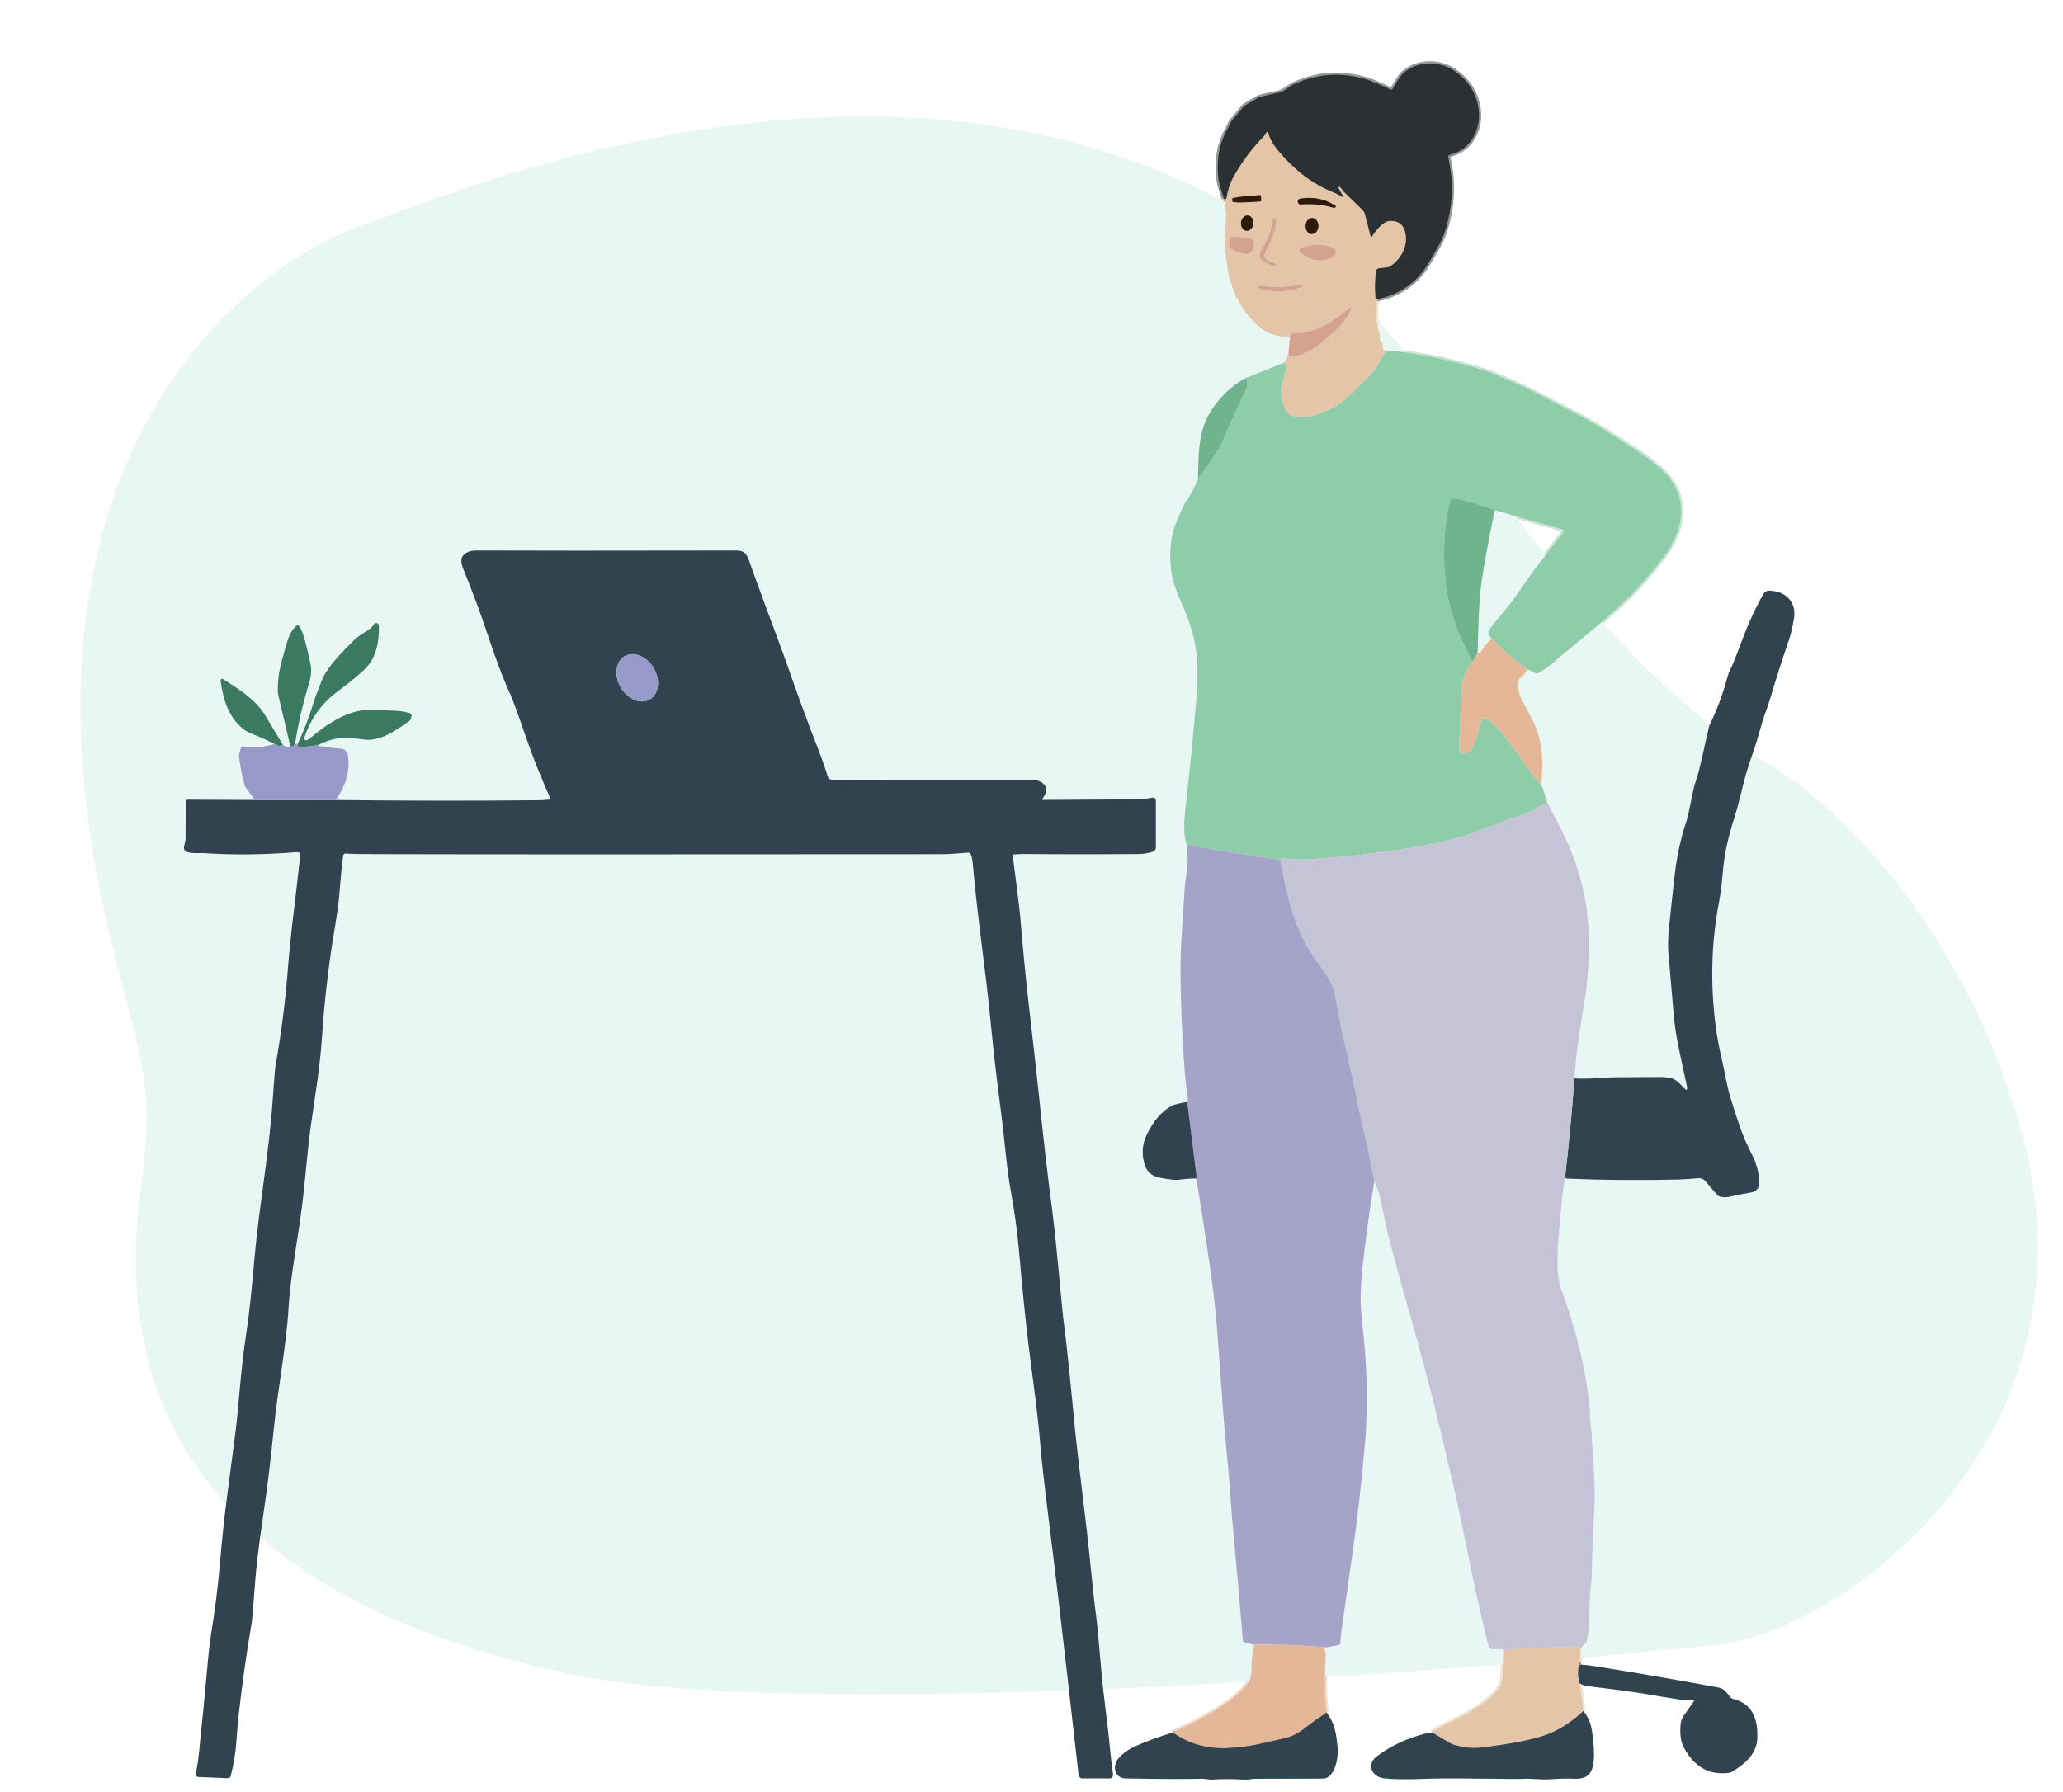 <svg xmlns="http://www.w3.org/2000/svg" fill="none" viewBox="0 0 944 820" height="820" width="944">
<g clip-path="url(#clip0_366_2248)">
<path stroke-width="2" stroke="#F1E2D0" d="M560.07 91.01C560.937 94.67 561.223 98.266 560.93 101.8C560.57 106.06 560.393 108.54 560.4 109.24C560.427 112.773 560.57 115.263 560.83 116.71C561.257 119.123 561.713 122.216 562.2 125.99C562.247 126.315 562.337 126.635 562.47 126.94C562.697 127.446 563.22 129.033 564.04 131.7C566.02 138.15 570.41 144.22 575.26 148.73C579.553 152.73 584.557 154.48 590.27 153.98"></path>
<path stroke-width="2" stroke="#E9D0C4" d="M590.27 153.979L589.66 160.919"></path>
<path stroke-width="2" stroke="#F1E2D0" d="M589.66 160.92C589.433 163.307 588.58 165.063 587.1 166.19"></path>
<path stroke-width="2" stroke="#C6E5D1" d="M587.1 166.189L569.53 173.179"></path>
<path stroke-width="2" stroke="#B6D9C3" d="M569.53 173.18C562.423 177.393 556.927 182.973 553.04 189.92C550.34 194.76 549.13 200.53 548.68 206C548.427 208.986 548.263 213.356 548.19 219.11"></path>
<path stroke-width="2" stroke="#C6E5D1" d="M548.19 219.109C546.85 222.823 544.827 226.586 542.12 230.399C541.873 230.753 540.627 233.536 538.38 238.749C535.11 246.299 534.97 255.859 536.23 263.189C536.743 266.176 538.057 270.063 540.17 274.849C542.497 280.109 544.29 284.879 545.55 289.159C548.2 298.159 548.32 308.419 547.6 317.619C546.493 331.759 544.75 349.463 542.37 370.729C541.57 377.836 541.777 383.089 542.99 386.489"></path>
<path stroke-width="2" stroke="#D1D1E0" d="M542.99 386.489C543.55 390.123 543.61 393.766 543.17 397.419C542.477 403.186 542.127 406.093 542.12 406.139C541.607 413.899 541.103 421.686 540.61 429.499C539.81 442.013 540.173 460.366 541.7 484.559C542.16 491.799 542.783 497.989 543.57 503.129C543.615 503.403 543.577 503.685 543.46 503.939L543.28 504.319"></path>
<path stroke-width="2" stroke="#D1D1E0" d="M546.68 539.33C547.213 539.483 547.513 539.767 547.58 540.18C549.573 552.58 551.487 564.96 553.32 577.32C555.153 589.667 556.397 600.55 557.05 609.97C557.31 613.743 558.23 626.277 559.81 647.57C560.65 658.93 561.97 669.91 562.65 679.68C563.297 688.993 563.943 697.033 564.59 703.8C565.777 716.247 567.137 731.743 568.67 750.29C568.702 750.678 568.859 751.045 569.117 751.337C569.374 751.629 569.719 751.83 570.1 751.91L573.97 752.71"></path>
<path stroke-width="2" stroke="#F0DBC9" d="M573.97 752.71C573.083 756.103 572.653 759.553 572.68 763.06C572.7 765.407 572.473 767.167 572 768.34C571.293 770.087 570.313 771.58 569.06 772.82C565.613 776.24 561.753 779.29 557.48 781.97C551.873 785.49 544.9 789.143 536.56 792.93"></path>
<path stroke-width="2" stroke="#F0DBC9" d="M607.09 783.81C605.73 775.18 606.28 765.68 606.64 757.14C606.66 756.804 606.609 756.47 606.49 756.16C606.343 755.753 606.193 755.343 606.04 754.93C605.927 754.61 605.97 754.34 606.17 754.12C606.357 753.913 606.62 753.853 606.96 753.94"></path>
<path stroke-width="2" stroke="#D1D1E0" d="M606.96 753.94L612.6 752.91C612.797 752.873 612.975 752.769 613.104 752.616C613.234 752.463 613.306 752.27 613.31 752.07C613.337 750.297 613.5 748.443 613.8 746.51C614.167 744.163 615.987 731.417 619.26 708.27C621.173 694.723 622.917 679.217 624.49 661.75C626.26 642.04 625.46 623.35 623.16 603.99C622.22 596.1 622.62 588.16 623.38 580.97C624.773 567.703 626.603 554.257 628.87 540.63"></path>
<path stroke-width="2" stroke="#E1E1E7" d="M628.87 540.63C630.27 543.85 631.16 546.387 631.54 548.24C633.647 558.533 635.137 565.283 636.01 568.49C640.817 586.223 643.627 596.447 644.44 599.16C646.073 604.627 647.857 610.99 649.79 618.25C653.163 630.93 654.853 637.28 654.86 637.3C657.36 647.187 660.827 661.653 665.26 680.7C667.187 688.993 669.95 702.193 673.55 720.3C675.34 729.25 678.16 741.03 680.62 751.38C680.987 752.927 681.39 753.927 681.83 754.38C682.063 754.625 682.372 754.778 682.7 754.81C682.92 754.83 684.1 754.807 686.24 754.74C687.333 754.707 687.88 755.02 687.88 755.68"></path>
<path stroke-width="2" stroke="#F1E2D0" d="M687.88 755.68C687.66 758.993 687.583 762.1 687.65 765C687.717 767.693 687.353 769.796 686.56 771.31C685.253 773.803 682.763 776.466 679.09 779.3C675.483 782.08 669.563 785.426 661.33 789.34C658.197 790.826 656.163 792.01 655.23 792.89"></path>
<path stroke-width="2" stroke="#F1E2D0" d="M724.53 783.159L722.84 770.439"></path>
<path stroke-width="2" stroke="#F1E2D0" d="M723.48 761.89L723.02 761.87C722.936 761.868 722.853 761.846 722.778 761.807C722.704 761.767 722.64 761.71 722.591 761.641C722.542 761.572 722.511 761.492 722.498 761.409C722.486 761.325 722.493 761.24 722.52 761.16C723.167 759.14 723.387 756.99 723.18 754.71"></path>
<path stroke-width="2" stroke="#E1E1E7" d="M723.18 754.709C723.767 753.756 724.503 752.953 725.39 752.299C725.649 752.111 725.836 751.84 725.92 751.529C726.453 749.549 726.79 747.456 726.93 745.249C727.48 736.469 727.27 729.999 728.23 723.599C728.257 723.419 728.317 721.636 728.41 718.249C728.643 709.116 729.063 699.116 729.67 688.249C729.977 682.869 729.583 673.499 728.49 660.139C728.45 659.666 728.423 658.609 728.41 656.969C728.403 656.377 728.353 655.785 728.26 655.199C727.56 650.739 727.65 645.869 727.19 641.939C725.663 628.926 722.91 616.116 718.93 603.509C716.93 597.176 715.653 593.309 715.1 591.909C713.713 588.349 712.94 584.999 712.78 581.859C712.26 571.909 713.71 561.319 714.33 553.249C714.643 549.069 715.153 544.779 715.86 540.379C715.893 540.19 715.98 540.013 716.11 539.869C716.357 539.603 716.64 539.446 716.96 539.399"></path>
<path stroke-width="2" stroke="#E1E1E7" d="M720.45 493.539C721.057 484.079 722.577 472.399 725.01 458.499C726.23 451.526 726.893 443.169 727 433.429C727.093 424.296 726.323 415.963 724.69 408.429C722.283 397.349 718.303 386.699 712.75 376.479C711.057 373.366 709.467 370.216 707.98 367.029"></path>
<path stroke-width="2" stroke="#C6E5D1" d="M707.98 367.03L705.38 359.06"></path>
<path stroke-width="2" stroke="#F0DBC9" d="M705.38 359.06C705.44 356.953 705.53 354.93 705.65 352.99C706.057 346.536 705.317 340.43 703.43 334.67C701.79 329.63 698.62 324.99 696.15 319.86C695.01 317.51 694.09 313.28 695.2 310.77C695.332 310.487 695.527 310.237 695.77 310.04C697.103 309.006 698.203 307.816 699.07 306.47"></path>
<path stroke-width="2" stroke="#C6E5D1" d="M699.07 306.469C700.33 306.769 701.35 307.216 702.13 307.809C702.431 308.037 702.794 308.169 703.171 308.189C703.549 308.209 703.925 308.115 704.25 307.919C706.27 306.699 707.97 305.509 709.35 304.349C715.263 299.389 721.13 294.523 726.95 289.749C732.36 285.309 739.28 278.939 744 274.509C748.887 269.929 754.737 263.233 761.55 254.419C763.95 251.319 766.51 246.499 767.74 242.729C771.41 231.509 768.11 221.609 759.51 214.229C756.67 211.789 753.99 209.706 751.47 207.979C744.737 203.386 736.973 198.469 728.18 193.229C721.61 189.319 713.17 185.329 707.03 182.039C702.443 179.579 698.21 177.499 694.33 175.799C686.937 172.566 682.58 170.729 681.26 170.289C669.273 166.256 655.933 163.179 641.24 161.059C638.767 160.699 636.993 160.529 635.92 160.549"></path>
<path stroke-width="2" stroke="#F1E2D0" d="M635.92 160.549L633.7 160.469C633.525 160.462 633.359 160.395 633.23 160.279C632.743 159.826 632.56 159.069 632.68 158.009C632.699 157.843 632.682 157.674 632.63 157.514C632.579 157.353 632.493 157.205 632.38 157.079C631.5 156.099 631.177 154.836 631.41 153.289C631.462 152.929 631.376 152.559 631.17 152.249C630.59 151.383 630.353 150.443 630.46 149.429C630.487 149.138 630.463 148.847 630.39 148.569C629.363 144.569 629.31 140.696 630.23 136.949"></path>
<path stroke-width="2" stroke="#949895" d="M630.23 136.95C639.357 135.07 646.593 130.473 651.94 123.16C652.593 122.273 654.31 119.433 657.09 114.64C659.043 111.273 660.44 108.273 661.28 105.64C664.833 94.4 665.297 83.156 662.67 71.91C662.621 71.694 662.659 71.467 662.775 71.279C662.891 71.09 663.075 70.954 663.29 70.9C673.56 68.4 678.32 58.29 676.36 48.37C675.087 41.943 671.593 36.706 665.88 32.66C658.89 27.71 648.67 27.66 642.13 33.46C640.33 35.06 638.2 39.08 637.15 40.75C637.067 40.881 636.939 40.977 636.789 41.02C636.639 41.062 636.48 41.048 636.34 40.98C631.4 38.626 627.87 37.123 625.75 36.47C614.05 32.856 602.743 33.576 591.83 38.63C591.331 38.862 590.859 39.14 590.42 39.46C588.08 41.146 586.437 42.09 585.49 42.29C581.75 43.083 578.717 43.776 576.39 44.37C576.151 44.436 575.919 44.533 575.7 44.66L569.74 48.21C569.402 48.408 569.101 48.665 568.85 48.97L563.77 55.07C563.478 55.428 563.229 55.825 563.03 56.25C562.783 56.87 562.107 58.21 561 60.27C557.41 66.94 556.58 75.09 557.65 82.63C557.85 84.056 558.657 86.85 560.07 91.01"></path>
<path stroke-width="2" stroke="#887B6D" d="M630.23 136.95C629.643 136.53 629.337 136.106 629.31 135.68C629.023 131.766 629.117 127.923 629.59 124.15C629.636 123.786 629.804 123.449 630.067 123.193C630.331 122.937 630.674 122.777 631.04 122.74L634.86 122.32C635.294 122.274 635.712 122.126 636.08 121.89C641.29 118.5 644.73 111.95 642.8 105.64C641.72 102.13 638.7 100.64 635.2 101.3C632.46 101.82 629.31 105.88 627.85 108.23C627.809 108.297 627.749 108.351 627.678 108.384C627.606 108.418 627.526 108.429 627.448 108.418C627.37 108.406 627.298 108.371 627.239 108.318C627.181 108.265 627.139 108.196 627.12 108.12L624.54 98.05C624.344 97.278 623.936 96.575 623.36 96.02L614.73 87.63C614.723 87.623 614.717 87.616 614.71 87.61C614.097 86.67 613.57 86.016 613.13 85.65C613.06 85.588 612.971 85.553 612.878 85.553C612.785 85.553 612.695 85.586 612.624 85.648C612.553 85.709 612.506 85.794 612.49 85.888C612.475 85.982 612.493 86.078 612.54 86.16L614.78 90.05C614.803 90.092 614.81 90.141 614.802 90.189C614.794 90.236 614.771 90.28 614.736 90.313C614.701 90.346 614.655 90.366 614.607 90.371C614.559 90.376 614.511 90.365 614.47 90.34C613.303 89.54 611.677 88.706 609.59 87.84C600.11 83.9 592.22 77.76 585.06 69.19C582.387 65.983 580.81 63.186 580.33 60.8C580.315 60.722 580.28 60.649 580.231 60.587C580.181 60.526 580.117 60.477 580.044 60.446C579.971 60.414 579.892 60.401 579.813 60.407C579.734 60.413 579.657 60.438 579.59 60.48C579.45 60.57 578.98 61.72 578.54 62.16C573.013 67.8 568.357 73.996 564.57 80.75C562.78 83.94 561.74 87.52 561.24 90.74C561.187 91.12 560.797 91.21 560.07 91.01"></path>
<path stroke-width="2" stroke="#BAC9A9" d="M635.92 160.55C634.573 160.676 633.543 161.446 632.83 162.86C630.643 167.173 628.33 170.513 625.89 172.88C623.383 175.3 620.887 177.72 618.4 180.14C615.327 183.14 612.667 185.22 610.42 186.38C604.58 189.39 597.53 192.35 591.06 190.19C587.32 188.94 586.09 181.41 586.18 178.48C586.25 175.96 587.1 173.87 588.12 170.58C588.953 167.853 588.613 166.39 587.1 166.19"></path>
<path stroke-width="2" stroke="#DDB49C" d="M589.66 160.92C589.507 161.806 589.587 162.52 589.9 163.06C589.975 163.191 590.091 163.297 590.23 163.361C590.37 163.425 590.527 163.446 590.68 163.42C595.74 162.546 600.047 160.673 603.6 157.8C609.61 152.94 615.51 148.1 618.38 141.33C618.424 141.229 618.432 141.117 618.403 141.011C618.375 140.905 618.311 140.813 618.222 140.748C618.133 140.684 618.025 140.652 617.915 140.658C617.806 140.664 617.702 140.707 617.62 140.78C611.12 146.48 601.18 153.18 592.04 152.3C591.873 152.284 591.704 152.313 591.552 152.383C591.399 152.454 591.267 152.563 591.17 152.7L590.27 153.98"></path>
<path stroke-width="2" stroke="#BAC2A1" d="M699.07 306.469C693.163 302.276 687.67 297.516 682.59 292.189"></path>
<path stroke-width="2" stroke="#C6E5D1" d="M682.59 292.189C681.183 291.016 680.76 289.829 681.32 288.629C681.9 287.396 684.21 284.439 688.25 279.759C692.75 274.549 698.56 265.409 702.31 260.449C703.783 258.503 708.107 252.933 715.28 243.739C715.383 243.61 715.452 243.458 715.481 243.296C715.51 243.134 715.499 242.967 715.447 242.809C715.396 242.652 715.306 242.509 715.186 242.394C715.066 242.279 714.92 242.195 714.76 242.149L684.19 233.589C684.169 233.583 684.147 233.582 684.126 233.588C684.105 233.593 684.085 233.604 684.07 233.619L683.9 233.799"></path>
<path stroke-width="2" stroke="#7FC09B" d="M683.9 233.8L683.23 233.24C682.979 233.029 682.69 232.869 682.38 232.77C673.99 230.11 670.71 228.74 665.12 228.11C664.784 228.071 664.445 228.156 664.165 228.349C663.886 228.542 663.685 228.83 663.6 229.16C662.18 234.693 661.323 240.14 661.03 245.5C660.42 256.66 660.8 268.74 664.12 279.52C666.013 285.687 667.067 288.997 667.28 289.45C669.287 293.73 671.39 298.187 673.59 302.82"></path>
<path stroke-width="2" stroke="#BAC2A1" d="M673.59 302.819C670.65 306.739 669.067 311.153 668.84 316.059C668.48 323.779 668.227 329.156 668.08 332.189C667.833 337.216 667.76 340.959 667.86 343.419C667.876 343.784 668.026 344.13 668.28 344.392C668.534 344.653 668.876 344.813 669.24 344.839C672.85 345.119 673.78 342.029 674.96 339.329C676.31 336.249 676.81 332.739 677.83 329.839C677.929 329.564 678.092 329.316 678.307 329.116C678.521 328.917 678.781 328.772 679.063 328.694C679.345 328.615 679.642 328.606 679.928 328.666C680.215 328.726 680.483 328.854 680.71 329.039C683.863 331.633 686.35 334.123 688.17 336.509C693.35 343.309 697.087 348.429 699.38 351.869C700.473 353.509 702.473 355.906 705.38 359.059"></path>
<path stroke-width="2" stroke="#AAC8C0" d="M707.98 367.029L707.89 367.459C707.863 367.573 707.8 367.675 707.71 367.749C707.619 367.824 707.507 367.866 707.39 367.869C707.01 367.883 706.74 367.936 706.58 368.029C702.26 370.449 699.363 371.913 697.89 372.419C688.983 375.519 681.777 378.176 676.27 380.389C668.24 383.629 659.01 385.639 651.97 386.929C636.21 389.816 618.963 391.906 600.23 393.199C596.617 393.453 592.943 393.426 589.21 393.119C588.978 393.099 588.752 393.042 588.54 392.949C587.12 392.336 586.233 392.513 585.88 393.479"></path>
<path stroke-width="2" stroke="#9AB8B8" d="M585.88 393.479C571.6 391.673 557.303 389.343 542.99 386.489"></path>
<path stroke-width="2" stroke="#7FC09B" d="M548.19 219.11C553.997 211.61 557.72 205.93 559.36 202.07C561.907 196.076 565.38 188.39 569.78 179.01C571.227 175.936 571.143 173.993 569.53 173.18"></path>
<path stroke-width="2" stroke="#F0DBC9" d="M682.59 292.189C680.45 294.076 678.793 296.153 677.62 298.419C677.569 298.522 677.497 298.613 677.409 298.687C677.322 298.761 677.22 298.816 677.11 298.85C676.999 298.884 676.883 298.895 676.768 298.883C676.653 298.87 676.541 298.835 676.44 298.779C676.32 298.719 676.223 298.556 676.15 298.289"></path>
<path stroke-width="2" stroke="#C5ADB0" d="M606.96 753.94C595.913 752.987 584.917 752.577 573.97 752.71"></path>
<path stroke-width="2" stroke="#6B738B" d="M546.68 539.329C546.827 539.336 546.967 539.323 547.1 539.289C547.244 539.26 547.371 539.177 547.456 539.057C547.541 538.936 547.579 538.787 547.56 538.639L543.28 504.319"></path>
<path stroke-width="2" stroke="#B6D9C3" d="M683.9 233.8C680.427 250.813 678.26 263.11 677.4 270.69C676.907 275.01 676.49 284.21 676.15 298.29"></path>
<path stroke-width="2" stroke="#AAB693" d="M676.15 298.29C675.837 299.75 674.983 301.26 673.59 302.82"></path>
<path stroke-width="2" stroke="#D5C5BF" d="M723.18 754.709C723.007 753.843 722.277 753.446 720.99 753.519C714.757 753.879 708.52 754.079 702.28 754.119C698.4 754.139 693.6 754.659 687.88 755.679"></path>
<path stroke-width="2" stroke="#B5B4CF" d="M628.87 540.629C627.663 534.149 626.283 527.513 624.73 520.719C622.603 511.426 621.157 504.813 620.39 500.879C618.923 493.286 616.99 484.48 614.59 474.46C613.17 468.52 611.91 459.8 610.67 454.53C608.99 447.47 603.54 441.649 600.41 436.869C591.89 423.869 588.9 410.059 585.88 393.479"></path>
<path stroke-width="2" stroke="#8B7D74" d="M607.09 783.81C603.43 786.203 599.853 788.76 596.36 791.48C594.25 793.11 591.73 794.43 589.78 795.04C588.793 795.353 584.097 796.44 575.69 798.3C570.08 799.54 561.66 800.33 557.24 800.08C549.62 799.653 542.727 797.27 536.56 792.93"></path>
<path stroke-width="2" stroke="#8B847C" d="M723.48 761.89C722.86 761.936 722.52 762.136 722.46 762.49C721.953 765.256 722.08 767.906 722.84 770.44"></path>
<path stroke-width="2" stroke="#8B847C" d="M724.53 783.159C718.457 788.719 712.333 792.486 706.16 794.459C699.427 796.613 689.877 798.409 677.51 799.849C673.923 800.269 669.953 799.873 665.6 798.659C664.856 798.453 664.141 798.151 663.47 797.759L655.23 792.889"></path>
<path stroke-width="2" stroke="#7B8493" d="M716.96 539.4C716.687 539.36 716.477 539.253 716.33 539.08C716.21 538.933 716.167 538.703 716.2 538.39C717.92 523.443 719.337 508.493 720.45 493.54"></path>
<path stroke-width="2" stroke="#CACCE0" d="M153.64 366.139C158.22 359.639 160.113 353.053 159.32 346.379C159.047 344.059 157.923 342.819 155.95 342.659C151.143 342.273 147.553 341.783 145.18 341.189"></path>
<path stroke-width="2" stroke="#9CBCAD" d="M145.18 341.19C150.713 338.243 156.253 337.136 161.8 337.87C165.933 338.416 168.237 338.67 168.71 338.63C175.89 338.08 180.42 334.74 187.27 330.02C187.923 329.566 188.27 328.633 188.31 327.22C188.313 327.065 188.268 326.912 188.18 326.783C188.093 326.654 187.967 326.555 187.82 326.5C186.85 326.14 183.84 325.46 182.35 325.38C175.75 325.033 171.46 324.85 169.48 324.83C159.44 324.75 149.63 331.25 141.88 337.89C141.373 338.33 140.82 338.63 140.22 338.79C140.077 338.828 139.926 338.827 139.784 338.786C139.642 338.746 139.513 338.668 139.412 338.56C139.31 338.452 139.24 338.319 139.208 338.175C139.176 338.03 139.183 337.88 139.23 337.74C142.083 329.026 147.107 321.98 154.3 316.6C160.7 311.806 165.067 308.193 167.4 305.76C172.35 300.58 173.51 293.61 173.39 286.36C173.388 286.098 173.303 285.843 173.147 285.632C172.992 285.421 172.773 285.265 172.523 285.186C172.273 285.108 172.005 285.11 171.756 285.193C171.508 285.276 171.292 285.436 171.14 285.65L170.51 286.53C170.106 287.092 169.609 287.579 169.04 287.97C167.24 289.25 164.31 290.77 162.14 292.89C156.393 298.496 152.583 302.68 150.71 305.44C150.157 306.246 149.607 307.046 149.06 307.84C147.47 310.16 146.61 313.42 145.47 316.01C144.843 317.436 144.17 319.326 143.45 321.68C141.51 328.046 139.13 334.24 136.31 340.26"></path>
<path stroke-width="2" stroke="#CACCE0" d="M136.31 340.26C135.85 340.593 135.42 340.63 135.02 340.37"></path>
<path stroke-width="2" stroke="#9CBCAD" d="M135.02 340.369C136.48 331.116 138.587 321.999 141.34 313.019C142.31 309.869 142.71 306.789 142.06 303.699C141.087 299.086 140.123 295.126 139.17 291.819C138.563 289.733 137.83 287.993 136.97 286.599C136.899 286.484 136.803 286.387 136.689 286.314C136.575 286.241 136.447 286.194 136.313 286.176C136.179 286.159 136.042 286.172 135.914 286.214C135.785 286.256 135.668 286.326 135.57 286.419C131.86 289.909 131.21 294.669 129.12 301.799C127.673 306.739 127.017 311.773 127.15 316.899C127.157 317.212 127.197 317.523 127.27 317.829L132.78 341.209"></path>
<path stroke-width="2" stroke="#CACCE0" d="M132.78 341.21C132.513 341.996 131.89 342.19 130.91 341.79C130.237 341.51 129.75 341.21 129.45 340.89"></path>
<path stroke-width="2" stroke="#9CBCAD" d="M129.45 340.889C126.737 336.303 124.057 331.836 121.41 327.489C116.85 320.009 109.36 315.499 102.1 310.799C101.978 310.722 101.837 310.681 101.692 310.682C101.548 310.682 101.407 310.723 101.285 310.801C101.163 310.879 101.066 310.989 101.005 311.12C100.944 311.251 100.921 311.396 100.94 311.539C102.07 320.179 104.72 328.699 111.78 333.999C112.66 334.659 114.963 335.746 118.69 337.259C120.897 338.159 123.21 339.249 125.63 340.529"></path>
<path stroke-width="2" stroke="#CACCE0" d="M125.63 340.529C120.77 342.009 115.923 342.359 111.09 341.579C110.949 341.556 110.805 341.583 110.682 341.654C110.56 341.725 110.467 341.837 110.42 341.969C109.68 344.009 109.337 345.363 109.39 346.029C109.643 349.429 110.49 353.869 111.93 359.349C112.029 359.732 112.199 360.092 112.43 360.409L116.6 366.119"></path>
<path stroke-width="2" stroke="#646F8C" d="M116.6 366.119L153.64 366.139"></path>
<path stroke-width="2" stroke="#698A95" d="M129.45 340.889C128.543 341.709 127.27 341.589 125.63 340.529"></path>
<path stroke-width="2" stroke="#698A95" d="M135.02 340.369C134.087 341.969 133.34 342.249 132.78 341.209"></path>
<path stroke-width="2" stroke="#698A95" d="M145.18 341.19C143.607 341.23 141.13 341.54 137.75 342.12C136.617 342.313 136.137 341.693 136.31 340.26"></path>
<path stroke-width="2" stroke="#89705A" d="M577.1 91.73L576.97 89.71C576.966 89.654 576.952 89.6 576.927 89.551C576.902 89.501 576.868 89.457 576.826 89.421C576.784 89.385 576.736 89.357 576.683 89.34C576.631 89.322 576.575 89.315 576.52 89.32L572.34 89.609C571.219 89.686 570.111 89.783 569.078 89.894C568.045 90.006 567.109 90.13 566.321 90.26C565.534 90.39 564.911 90.523 564.489 90.652C564.066 90.781 563.853 90.902 563.86 91.01L563.95 92.23C563.984 92.444 564.904 92.588 566.511 92.631C568.118 92.674 570.281 92.613 572.53 92.46L576.71 92.18C576.765 92.176 576.819 92.161 576.869 92.136C576.918 92.112 576.962 92.077 576.999 92.036C577.035 91.994 577.062 91.945 577.08 91.893C577.097 91.84 577.104 91.785 577.1 91.73Z"></path>
<path stroke-width="2" stroke="#89705A" d="M611.05 94.16C606.21 91.013 600.837 89.936 594.93 90.93C594.597 90.987 594.298 91.169 594.097 91.44C593.895 91.71 593.807 92.047 593.85 92.38L593.86 92.43C593.902 92.761 594.071 93.064 594.331 93.276C594.592 93.488 594.924 93.593 595.26 93.57C600.593 93.15 605.557 93.643 610.15 95.05C610.345 95.108 610.552 95.101 610.74 95.03C610.867 94.99 610.983 94.923 611.09 94.83C611.14 94.788 611.179 94.734 611.204 94.675C611.23 94.615 611.241 94.55 611.237 94.485C611.233 94.42 611.214 94.357 611.182 94.3C611.149 94.244 611.104 94.196 611.05 94.16Z"></path>
<path stroke-width="2" stroke="#89705A" d="M570.987 98.582C570.613 98.551 570.235 98.611 569.874 98.76C569.513 98.909 569.177 99.143 568.885 99.449C568.593 99.755 568.35 100.128 568.171 100.545C567.992 100.962 567.879 101.416 567.84 101.881C567.761 102.819 567.986 103.744 568.465 104.452C568.944 105.16 569.637 105.594 570.393 105.657C570.767 105.689 571.146 105.628 571.506 105.48C571.867 105.331 572.203 105.097 572.495 104.79C572.788 104.484 573.03 104.112 573.209 103.695C573.389 103.277 573.501 102.824 573.54 102.359C573.619 101.421 573.394 100.496 572.915 99.788C572.437 99.079 571.743 98.646 570.987 98.582Z"></path>
<path stroke-width="2" stroke="#89705A" d="M600.414 99.781C600.03 99.774 599.649 99.862 599.292 100.04C598.934 100.217 598.608 100.481 598.331 100.816C598.054 101.151 597.832 101.551 597.677 101.993C597.523 102.434 597.439 102.908 597.43 103.389C597.422 103.87 597.489 104.347 597.628 104.793C597.767 105.24 597.975 105.647 598.24 105.992C598.505 106.336 598.823 106.611 599.174 106.801C599.525 106.991 599.903 107.093 600.286 107.099C600.669 107.106 601.051 107.018 601.408 106.84C601.766 106.663 602.092 106.399 602.369 106.064C602.646 105.729 602.868 105.329 603.023 104.888C603.177 104.446 603.261 103.972 603.27 103.491C603.278 103.01 603.211 102.533 603.072 102.087C602.933 101.64 602.725 101.233 602.46 100.888C602.194 100.544 601.877 100.269 601.526 100.079C601.175 99.889 600.797 99.787 600.414 99.781Z"></path>
<path stroke-width="2" stroke="#DDB49C" d="M583.85 121.279C583.817 121.062 583.723 120.858 583.577 120.693C583.432 120.528 583.242 120.409 583.03 120.349C579.163 119.269 577.837 117.626 579.05 115.419C580.9 112.059 584.69 104.559 583.55 100.579C583.525 100.495 583.48 100.418 583.42 100.353C583.36 100.289 583.286 100.24 583.205 100.21C583.123 100.18 583.035 100.169 582.949 100.18C582.863 100.19 582.781 100.221 582.71 100.269C582.677 100.283 582.64 100.406 582.6 100.639C581.733 105.466 579.99 109.873 577.37 113.859C576.883 114.599 576.55 115.466 576.37 116.459C575.83 119.379 581.14 121.479 583.24 121.899C583.323 121.914 583.409 121.91 583.49 121.886C583.571 121.862 583.645 121.819 583.705 121.761C583.766 121.704 583.812 121.632 583.838 121.554C583.865 121.475 583.873 121.391 583.86 121.309L583.85 121.279Z"></path>
<path stroke-width="2" stroke="#DDB49C" d="M562.78 113.7C564.82 115.093 567.127 115.96 569.7 116.3C570.601 116.42 571.514 116.189 572.249 115.655C572.984 115.121 573.486 114.324 573.65 113.43L573.81 112.56C573.898 112.087 573.883 111.601 573.766 111.134C573.65 110.667 573.435 110.231 573.135 109.854C572.836 109.478 572.459 109.17 572.03 108.952C571.601 108.734 571.131 108.61 570.65 108.59L563.73 108.3C563.57 108.293 563.41 108.318 563.259 108.373C563.108 108.429 562.97 108.513 562.852 108.622C562.734 108.73 562.639 108.861 562.572 109.007C562.504 109.152 562.466 109.31 562.46 109.47L562.32 112.8C562.314 112.975 562.353 113.149 562.433 113.307C562.514 113.464 562.633 113.599 562.78 113.7Z"></path>
<path stroke-width="2" stroke="#DDB49C" d="M594.79 115.189C598.937 119.309 603.943 120.146 609.81 117.699C610.09 117.583 610.324 117.379 610.48 117.119C611.08 116.099 611.273 115.173 611.06 114.339C611.011 114.143 610.914 113.962 610.778 113.812C610.642 113.662 610.471 113.547 610.28 113.479C605.094 111.619 600.027 111.696 595.08 113.709C594.942 113.765 594.821 113.854 594.727 113.969C594.632 114.084 594.568 114.221 594.539 114.367C594.51 114.514 594.518 114.666 594.562 114.809C594.606 114.952 594.684 115.083 594.79 115.189Z"></path>
<path stroke-width="2" stroke="#DDB49C" d="M585.7 131.31C583.027 131.39 580.227 131.226 577.3 130.82C576.58 130.72 575.993 130.79 575.54 131.03C575.459 131.072 575.392 131.137 575.347 131.217C575.302 131.297 575.282 131.388 575.288 131.479C575.294 131.571 575.327 131.658 575.383 131.731C575.438 131.804 575.514 131.859 575.6 131.89C578.593 132.996 581.98 133.493 585.76 133.38C589.54 133.266 592.893 132.566 595.82 131.28C595.903 131.243 595.974 131.183 596.024 131.106C596.074 131.03 596.1 130.941 596.1 130.85C596.1 130.759 596.074 130.669 596.024 130.593C595.974 130.517 595.903 130.457 595.82 130.42C595.353 130.206 594.763 130.17 594.05 130.31C591.157 130.896 588.373 131.23 585.7 131.31Z"></path>
<path stroke-width="2" stroke="#646F8C" d="M285.828 300.322C283.827 301.492 282.516 303.654 282.183 306.333C281.85 309.013 282.523 311.99 284.054 314.609C284.812 315.906 285.758 317.077 286.837 318.053C287.917 319.03 289.109 319.794 290.345 320.302C291.582 320.81 292.839 321.051 294.045 321.012C295.25 320.974 296.381 320.656 297.372 320.077C299.373 318.907 300.684 316.745 301.017 314.066C301.35 311.387 300.677 308.41 299.146 305.79C298.388 304.493 297.442 303.323 296.363 302.346C295.283 301.369 294.091 300.605 292.855 300.097C291.618 299.59 290.361 299.348 289.155 299.387C287.95 299.425 286.819 299.743 285.828 300.322Z"></path>
<path fill="#E8F7F4" d="M171.433 101.172C485.592 -22.276 617.466 128.019 643.717 162.387C670.347 207.934 739.783 308.562 804.483 346.7C869.184 384.838 906.764 461.34 917.466 494.824C977.619 652.861 840.729 748.883 783.712 753.028C651.373 766.529 361.244 788.017 259.442 765.959C132.19 738.387 46.248 672.463 64.592 542.374C71.762 491.525 62.66 483.212 48.493 420.766C0.749 210.322 110.56 120.019 171.433 101.172Z"></path>
<path fill="#2B3132" d="M630.23 136.95C629.643 136.53 629.337 136.106 629.31 135.68C629.023 131.766 629.117 127.923 629.59 124.15C629.636 123.786 629.804 123.449 630.067 123.193C630.331 122.937 630.673 122.777 631.04 122.74L634.86 122.32C635.294 122.274 635.712 122.126 636.08 121.89C641.29 118.5 644.73 111.95 642.8 105.64C641.72 102.13 638.7 100.64 635.2 101.3C632.46 101.82 629.31 105.88 627.85 108.23C627.809 108.297 627.749 108.351 627.678 108.384C627.606 108.418 627.526 108.43 627.448 108.418C627.37 108.406 627.297 108.371 627.239 108.318C627.181 108.265 627.139 108.196 627.12 108.12L624.54 98.05C624.344 97.278 623.935 96.575 623.36 96.02L614.73 87.63C614.723 87.623 614.717 87.616 614.71 87.61C614.097 86.67 613.57 86.016 613.13 85.65C613.06 85.588 612.97 85.554 612.878 85.553C612.785 85.553 612.695 85.586 612.624 85.648C612.553 85.709 612.506 85.794 612.49 85.888C612.475 85.982 612.492 86.078 612.54 86.16L614.78 90.05C614.802 90.092 614.81 90.141 614.802 90.189C614.794 90.236 614.771 90.28 614.736 90.313C614.7 90.346 614.655 90.366 614.607 90.371C614.559 90.376 614.511 90.365 614.47 90.34C613.303 89.54 611.677 88.706 609.59 87.84C600.11 83.9 592.22 77.76 585.06 69.19C582.387 65.983 580.81 63.186 580.33 60.8C580.314 60.722 580.28 60.649 580.231 60.587C580.181 60.526 580.117 60.477 580.044 60.446C579.971 60.414 579.892 60.401 579.813 60.407C579.734 60.413 579.657 60.438 579.59 60.48C579.45 60.57 578.98 61.72 578.54 62.16C573.013 67.8 568.357 73.996 564.57 80.75C562.78 83.94 561.74 87.52 561.24 90.74C561.187 91.12 560.797 91.21 560.07 91.01C558.657 86.85 557.85 84.056 557.65 82.63C556.58 75.09 557.41 66.94 561 60.27C562.107 58.21 562.783 56.87 563.03 56.25C563.229 55.825 563.478 55.428 563.77 55.07L568.85 48.97C569.101 48.665 569.402 48.408 569.74 48.21L575.7 44.66C575.919 44.533 576.151 44.436 576.39 44.37C578.717 43.776 581.75 43.083 585.49 42.29C586.437 42.09 588.08 41.146 590.42 39.46C590.859 39.14 591.331 38.862 591.83 38.63C602.743 33.576 614.05 32.856 625.75 36.47C627.87 37.123 631.4 38.626 636.34 40.98C636.48 41.048 636.639 41.062 636.789 41.02C636.939 40.977 637.067 40.881 637.15 40.75C638.2 39.08 640.33 35.06 642.13 33.46C648.67 27.66 658.89 27.71 665.88 32.66C671.593 36.706 675.087 41.943 676.36 48.37C678.32 58.29 673.56 68.4 663.29 70.9C663.075 70.954 662.891 71.09 662.775 71.279C662.659 71.467 662.621 71.694 662.67 71.91C665.297 83.156 664.833 94.4 661.28 105.64C660.44 108.273 659.043 111.273 657.09 114.64C654.31 119.433 652.593 122.273 651.94 123.16C646.593 130.473 639.357 135.07 630.23 136.95Z"></path>
<path fill="#E5C5A8" d="M630.23 136.95C629.31 140.696 629.363 144.57 630.39 148.57C630.463 148.847 630.487 149.138 630.46 149.43C630.353 150.443 630.59 151.383 631.17 152.25C631.376 152.559 631.462 152.929 631.41 153.29C631.177 154.836 631.5 156.1 632.38 157.08C632.493 157.206 632.579 157.354 632.63 157.514C632.682 157.674 632.699 157.843 632.68 158.01C632.56 159.07 632.743 159.826 633.23 160.28C633.359 160.396 633.525 160.463 633.7 160.47L635.92 160.55C634.573 160.676 633.543 161.446 632.83 162.86C630.643 167.173 628.33 170.513 625.89 172.88C623.383 175.3 620.887 177.72 618.4 180.14C615.327 183.14 612.667 185.22 610.42 186.38C604.58 189.39 597.53 192.35 591.06 190.19C587.32 188.94 586.09 181.41 586.18 178.48C586.25 175.96 587.1 173.87 588.12 170.58C588.953 167.853 588.613 166.39 587.1 166.19C588.58 165.063 589.433 163.306 589.66 160.92C589.507 161.806 589.587 162.52 589.9 163.06C589.975 163.191 590.091 163.296 590.23 163.361C590.37 163.425 590.527 163.446 590.68 163.42C595.74 162.546 600.047 160.673 603.6 157.8C609.61 152.94 615.51 148.1 618.38 141.33C618.424 141.229 618.432 141.117 618.404 141.011C618.375 140.905 618.311 140.813 618.222 140.748C618.133 140.684 618.025 140.652 617.915 140.658C617.806 140.663 617.702 140.706 617.62 140.78C611.12 146.48 601.18 153.18 592.04 152.3C591.873 152.284 591.704 152.313 591.552 152.383C591.399 152.454 591.267 152.563 591.17 152.7L590.27 153.98C584.557 154.48 579.553 152.73 575.26 148.73C570.41 144.22 566.02 138.15 564.04 131.7C563.22 129.033 562.697 127.446 562.47 126.94C562.337 126.634 562.247 126.315 562.2 125.99C561.713 122.216 561.257 119.123 560.83 116.71C560.57 115.263 560.427 112.773 560.4 109.24C560.393 108.54 560.57 106.06 560.93 101.8C561.223 98.266 560.937 94.67 560.07 91.01C560.797 91.21 561.187 91.12 561.24 90.74C561.74 87.52 562.78 83.94 564.57 80.75C568.357 73.996 573.013 67.8 578.54 62.16C578.98 61.72 579.45 60.57 579.59 60.48C579.657 60.438 579.734 60.413 579.813 60.407C579.892 60.401 579.971 60.414 580.044 60.446C580.117 60.477 580.181 60.526 580.231 60.587C580.28 60.649 580.315 60.722 580.33 60.8C580.81 63.186 582.387 65.983 585.06 69.19C592.22 77.76 600.11 83.9 609.59 87.84C611.677 88.706 613.303 89.54 614.47 90.34C614.511 90.365 614.559 90.376 614.607 90.371C614.655 90.366 614.701 90.346 614.736 90.313C614.771 90.28 614.794 90.236 614.802 90.189C614.81 90.141 614.803 90.092 614.78 90.05L612.54 86.16C612.493 86.078 612.475 85.982 612.49 85.888C612.506 85.794 612.553 85.709 612.624 85.648C612.695 85.586 612.785 85.553 612.878 85.553C612.971 85.553 613.06 85.588 613.13 85.65C613.57 86.016 614.097 86.67 614.71 87.61C614.717 87.616 614.723 87.623 614.73 87.63L623.36 96.02C623.936 96.575 624.344 97.278 624.54 98.05L627.12 108.12C627.139 108.196 627.181 108.265 627.239 108.318C627.298 108.371 627.37 108.406 627.448 108.418C627.526 108.429 627.606 108.418 627.678 108.384C627.749 108.351 627.809 108.297 627.85 108.23C629.31 105.88 632.46 101.82 635.2 101.3C638.7 100.64 641.72 102.13 642.8 105.64C644.73 111.95 641.29 118.5 636.08 121.89C635.712 122.126 635.294 122.274 634.86 122.32L631.04 122.74C630.674 122.777 630.331 122.937 630.067 123.193C629.804 123.449 629.636 123.786 629.59 124.15C629.117 127.923 629.023 131.766 629.31 135.68C629.337 136.106 629.643 136.53 630.23 136.95ZM577.1 91.73L576.97 89.71C576.966 89.654 576.952 89.6 576.927 89.551C576.902 89.501 576.868 89.457 576.826 89.421C576.784 89.385 576.736 89.357 576.683 89.34C576.631 89.322 576.575 89.316 576.52 89.32L572.34 89.61C571.219 89.686 570.111 89.783 569.078 89.894C568.045 90.006 567.109 90.13 566.321 90.26C565.534 90.391 564.911 90.523 564.489 90.652C564.066 90.781 563.853 90.902 563.86 91.01L563.95 92.23C563.984 92.444 564.904 92.588 566.511 92.632C568.118 92.674 570.281 92.613 572.53 92.46L576.71 92.18C576.765 92.176 576.819 92.161 576.869 92.136C576.918 92.112 576.962 92.078 576.999 92.036C577.035 91.994 577.062 91.945 577.08 91.893C577.097 91.84 577.104 91.785 577.1 91.73ZM611.05 94.16C606.21 91.013 600.837 89.936 594.93 90.93C594.597 90.987 594.298 91.169 594.097 91.439C593.895 91.71 593.807 92.047 593.85 92.38L593.86 92.43C593.902 92.761 594.071 93.064 594.331 93.276C594.592 93.488 594.924 93.593 595.26 93.57C600.593 93.15 605.557 93.643 610.15 95.05C610.345 95.108 610.552 95.101 610.74 95.03C610.867 94.99 610.983 94.923 611.09 94.83C611.14 94.787 611.179 94.734 611.204 94.674C611.23 94.615 611.241 94.55 611.237 94.485C611.233 94.42 611.214 94.356 611.182 94.3C611.149 94.244 611.104 94.196 611.05 94.16ZM570.987 98.582C570.613 98.551 570.235 98.611 569.874 98.76C569.513 98.909 569.177 99.143 568.885 99.449C568.593 99.755 568.35 100.128 568.171 100.545C567.991 100.962 567.879 101.416 567.84 101.88C567.761 102.818 567.986 103.743 568.465 104.452C568.944 105.16 569.637 105.594 570.393 105.657C570.767 105.689 571.146 105.628 571.506 105.479C571.867 105.331 572.203 105.097 572.495 104.79C572.787 104.484 573.03 104.112 573.209 103.694C573.389 103.277 573.501 102.823 573.54 102.359C573.619 101.421 573.394 100.496 572.915 99.787C572.437 99.079 571.743 98.646 570.987 98.582ZM600.414 99.78C600.031 99.773 599.649 99.862 599.292 100.039C598.934 100.217 598.608 100.481 598.331 100.816C598.054 101.151 597.832 101.551 597.677 101.992C597.523 102.433 597.439 102.908 597.43 103.389C597.422 103.869 597.489 104.346 597.628 104.793C597.767 105.239 597.975 105.647 598.24 105.991C598.506 106.336 598.823 106.611 599.174 106.801C599.525 106.991 599.903 107.092 600.286 107.099C600.67 107.106 601.051 107.018 601.408 106.84C601.766 106.662 602.092 106.398 602.369 106.063C602.646 105.728 602.868 105.329 603.023 104.887C603.177 104.446 603.261 103.971 603.27 103.491C603.278 103.01 603.211 102.533 603.072 102.086C602.933 101.64 602.725 101.233 602.46 100.888C602.195 100.543 601.877 100.268 601.526 100.078C601.175 99.888 600.797 99.787 600.414 99.78ZM583.85 121.28C583.818 121.062 583.723 120.858 583.578 120.693C583.432 120.528 583.242 120.409 583.03 120.35C579.163 119.27 577.837 117.626 579.05 115.42C580.9 112.06 584.69 104.56 583.55 100.58C583.525 100.495 583.481 100.418 583.421 100.354C583.361 100.29 583.287 100.24 583.205 100.21C583.123 100.18 583.036 100.17 582.95 100.18C582.864 100.19 582.782 100.221 582.71 100.27C582.677 100.283 582.64 100.406 582.6 100.64C581.733 105.466 579.99 109.873 577.37 113.86C576.883 114.6 576.55 115.466 576.37 116.46C575.83 119.38 581.14 121.48 583.24 121.9C583.323 121.915 583.409 121.91 583.49 121.886C583.571 121.862 583.645 121.819 583.705 121.762C583.766 121.704 583.812 121.633 583.839 121.554C583.866 121.475 583.873 121.392 583.86 121.31L583.85 121.28ZM562.78 113.7C564.82 115.093 567.127 115.96 569.7 116.3C570.601 116.42 571.514 116.189 572.249 115.655C572.984 115.12 573.486 114.324 573.65 113.43L573.81 112.56C573.898 112.087 573.883 111.6 573.767 111.133C573.65 110.667 573.435 110.23 573.135 109.854C572.836 109.478 572.459 109.17 572.03 108.952C571.601 108.734 571.131 108.61 570.65 108.59L563.73 108.3C563.57 108.293 563.41 108.318 563.259 108.373C563.109 108.428 562.97 108.513 562.852 108.621C562.735 108.73 562.639 108.861 562.572 109.006C562.504 109.152 562.467 109.309 562.46 109.47L562.32 112.8C562.314 112.975 562.353 113.149 562.434 113.306C562.514 113.464 562.633 113.599 562.78 113.7ZM594.79 115.19C598.937 119.31 603.943 120.146 609.81 117.7C610.09 117.583 610.324 117.379 610.48 117.12C611.08 116.1 611.273 115.173 611.06 114.34C611.011 114.143 610.914 113.962 610.778 113.812C610.642 113.662 610.471 113.548 610.28 113.48C605.093 111.62 600.027 111.696 595.08 113.71C594.942 113.765 594.821 113.855 594.726 113.969C594.632 114.084 594.568 114.221 594.539 114.367C594.51 114.514 594.518 114.666 594.562 114.809C594.606 114.953 594.684 115.083 594.79 115.19ZM585.7 131.31C583.027 131.39 580.227 131.226 577.3 130.82C576.58 130.72 575.993 130.79 575.54 131.03C575.459 131.072 575.392 131.137 575.347 131.217C575.302 131.297 575.282 131.388 575.288 131.479C575.294 131.571 575.327 131.658 575.383 131.731C575.438 131.804 575.514 131.859 575.6 131.89C578.593 132.996 581.98 133.493 585.76 133.38C589.54 133.266 592.893 132.566 595.82 131.28C595.903 131.243 595.974 131.183 596.024 131.106C596.074 131.03 596.1 130.941 596.1 130.85C596.1 130.758 596.074 130.669 596.024 130.593C595.974 130.517 595.903 130.456 595.82 130.42C595.353 130.206 594.763 130.17 594.05 130.31C591.157 130.896 588.373 131.23 585.7 131.31Z"></path>
<path fill="#2D1A0B" d="M577.1 91.731C577.104 91.786 577.097 91.841 577.08 91.894C577.062 91.946 577.035 91.995 576.999 92.037C576.962 92.078 576.918 92.113 576.869 92.137C576.819 92.162 576.765 92.177 576.71 92.18L572.53 92.46C570.281 92.614 568.118 92.675 566.511 92.632C564.904 92.589 563.984 92.445 563.95 92.231L563.86 91.01C563.853 90.903 564.066 90.781 564.489 90.653C564.911 90.524 565.534 90.391 566.321 90.261C567.109 90.131 568.045 90.007 569.078 89.895C570.111 89.784 571.219 89.687 572.34 89.611L576.52 89.32C576.575 89.316 576.631 89.323 576.683 89.341C576.736 89.358 576.784 89.386 576.826 89.422C576.868 89.458 576.902 89.502 576.927 89.552C576.952 89.601 576.966 89.655 576.97 89.71L577.1 91.731Z"></path>
<path fill="#2D1A0B" d="M611.05 94.16C611.104 94.196 611.149 94.244 611.182 94.3C611.214 94.357 611.233 94.42 611.237 94.485C611.241 94.55 611.23 94.615 611.204 94.675C611.179 94.734 611.14 94.788 611.09 94.83C610.983 94.923 610.867 94.99 610.74 95.03C610.552 95.101 610.345 95.108 610.15 95.05C605.557 93.643 600.593 93.15 595.26 93.57C594.924 93.593 594.592 93.488 594.331 93.276C594.071 93.064 593.902 92.761 593.86 92.43L593.85 92.38C593.807 92.047 593.895 91.71 594.097 91.44C594.298 91.169 594.597 90.987 594.93 90.93C600.837 89.936 606.21 91.013 611.05 94.16Z"></path>
<path fill="#2D1A0B" d="M573.54 102.359C573.704 100.405 572.561 98.714 570.987 98.582C569.413 98.45 568.004 99.927 567.84 101.88C567.676 103.834 568.819 105.525 570.393 105.657C571.967 105.789 573.376 104.313 573.54 102.359Z"></path>
<path fill="#2D1A0B" d="M603.27 103.491C603.305 101.47 602.026 99.809 600.414 99.781C598.802 99.753 597.466 101.368 597.431 103.389C597.395 105.41 598.674 107.072 600.286 107.1C601.899 107.128 603.234 105.512 603.27 103.491Z"></path>
<path fill="#D5A28F" d="M583.85 121.28L583.86 121.31C583.873 121.392 583.865 121.476 583.838 121.555C583.812 121.633 583.766 121.705 583.705 121.762C583.645 121.82 583.571 121.863 583.49 121.887C583.409 121.911 583.323 121.915 583.24 121.9C581.14 121.48 575.83 119.38 576.37 116.46C576.55 115.467 576.883 114.6 577.37 113.86C579.99 109.874 581.733 105.467 582.6 100.64C582.64 100.407 582.677 100.284 582.71 100.27C582.781 100.222 582.863 100.191 582.949 100.181C583.035 100.17 583.123 100.181 583.205 100.211C583.286 100.241 583.36 100.29 583.42 100.354C583.48 100.419 583.525 100.496 583.55 100.58C584.69 104.56 580.9 112.06 579.05 115.42C577.837 117.627 579.163 119.27 583.03 120.35C583.242 120.41 583.432 120.529 583.577 120.694C583.723 120.859 583.817 121.063 583.85 121.28Z"></path>
<path fill="#D5A28F" d="M562.32 112.8L562.46 109.47C562.466 109.31 562.504 109.152 562.572 109.007C562.639 108.861 562.734 108.73 562.852 108.622C562.97 108.513 563.108 108.429 563.259 108.373C563.41 108.318 563.57 108.293 563.73 108.3L570.65 108.59C571.131 108.61 571.601 108.734 572.03 108.952C572.459 109.17 572.836 109.478 573.135 109.854C573.435 110.231 573.65 110.667 573.766 111.134C573.883 111.601 573.898 112.087 573.81 112.56L573.65 113.43C573.486 114.324 572.984 115.121 572.249 115.655C571.514 116.189 570.601 116.42 569.7 116.3C567.127 115.96 564.82 115.093 562.78 113.7C562.633 113.599 562.514 113.464 562.433 113.307C562.353 113.149 562.314 112.975 562.32 112.8Z"></path>
<path fill="#D5A28F" d="M594.79 115.19C594.684 115.084 594.606 114.953 594.562 114.81C594.518 114.666 594.51 114.515 594.539 114.368C594.568 114.222 594.632 114.085 594.727 113.97C594.821 113.855 594.942 113.766 595.08 113.71C600.027 111.697 605.094 111.62 610.28 113.48C610.471 113.548 610.642 113.663 610.778 113.813C610.914 113.963 611.011 114.144 611.06 114.34C611.273 115.174 611.08 116.1 610.48 117.12C610.324 117.38 610.09 117.583 609.81 117.7C603.943 120.147 598.937 119.31 594.79 115.19Z"></path>
<path fill="#D5A28F" d="M585.76 133.38C581.98 133.493 578.593 132.996 575.6 131.89C575.514 131.859 575.438 131.804 575.383 131.731C575.327 131.658 575.294 131.571 575.288 131.479C575.282 131.388 575.302 131.297 575.347 131.217C575.392 131.137 575.459 131.072 575.54 131.03C575.993 130.79 576.58 130.72 577.3 130.82C580.227 131.226 583.027 131.39 585.7 131.31C588.373 131.23 591.157 130.896 594.05 130.31C594.763 130.17 595.353 130.206 595.82 130.42C595.903 130.457 595.974 130.517 596.024 130.593C596.074 130.669 596.1 130.759 596.1 130.85C596.1 130.941 596.074 131.03 596.024 131.106C595.974 131.183 595.903 131.243 595.82 131.28C592.893 132.566 589.54 133.266 585.76 133.38Z"></path>
<path fill="#D5A28F" d="M589.66 160.92L590.27 153.98L591.17 152.7C591.267 152.563 591.399 152.454 591.552 152.383C591.704 152.313 591.873 152.284 592.04 152.3C601.18 153.18 611.12 146.48 617.62 140.78C617.702 140.707 617.806 140.664 617.915 140.658C618.025 140.652 618.133 140.684 618.222 140.748C618.311 140.813 618.375 140.905 618.403 141.011C618.432 141.117 618.424 141.229 618.38 141.33C615.51 148.1 609.61 152.94 603.6 157.8C600.047 160.673 595.74 162.546 590.68 163.42C590.527 163.446 590.37 163.425 590.23 163.361C590.091 163.297 589.975 163.191 589.9 163.06C589.587 162.52 589.507 161.806 589.66 160.92Z"></path>
<path fill="#8FCCA9" d="M699.07 306.47C693.163 302.277 687.67 297.517 682.59 292.19C681.183 291.017 680.76 289.83 681.32 288.63C681.9 287.397 684.21 284.44 688.25 279.76C692.75 274.55 698.56 265.41 702.31 260.45C703.783 258.504 708.107 252.934 715.28 243.74C715.383 243.612 715.452 243.459 715.481 243.297C715.51 243.135 715.498 242.968 715.447 242.81C715.396 242.653 715.306 242.511 715.186 242.395C715.066 242.28 714.92 242.196 714.76 242.15L684.19 233.59C684.169 233.584 684.147 233.583 684.126 233.589C684.105 233.594 684.085 233.605 684.07 233.62L683.9 233.8L683.23 233.24C682.979 233.029 682.69 232.87 682.38 232.77C673.99 230.11 670.71 228.74 665.12 228.11C664.784 228.071 664.445 228.156 664.165 228.349C663.886 228.542 663.685 228.83 663.6 229.16C662.18 234.694 661.323 240.14 661.03 245.5C660.42 256.66 660.8 268.74 664.12 279.52C666.013 285.687 667.067 288.997 667.28 289.45C669.287 293.73 671.39 298.187 673.59 302.82C670.65 306.74 669.067 311.154 668.84 316.06C668.48 323.78 668.227 329.157 668.08 332.19C667.833 337.217 667.76 340.96 667.86 343.42C667.876 343.785 668.026 344.131 668.28 344.393C668.534 344.655 668.876 344.814 669.24 344.84C672.85 345.12 673.78 342.03 674.96 339.33C676.31 336.25 676.81 332.74 677.83 329.84C677.929 329.565 678.092 329.317 678.307 329.117C678.521 328.918 678.781 328.773 679.063 328.695C679.345 328.616 679.642 328.607 679.928 328.667C680.215 328.727 680.483 328.855 680.71 329.04C683.863 331.634 686.35 334.124 688.17 336.51C693.35 343.31 697.087 348.43 699.38 351.87C700.473 353.51 702.473 355.907 705.38 359.06L707.98 367.03L707.89 367.46C707.864 367.574 707.8 367.676 707.71 367.75C707.619 367.825 707.507 367.867 707.39 367.87C707.01 367.884 706.74 367.937 706.58 368.03C702.26 370.45 699.363 371.914 697.89 372.42C688.983 375.52 681.777 378.177 676.27 380.39C668.24 383.63 659.01 385.64 651.97 386.93C636.21 389.817 618.963 391.907 600.23 393.2C596.617 393.454 592.943 393.427 589.21 393.12C588.978 393.101 588.752 393.043 588.54 392.95C587.12 392.337 586.233 392.514 585.88 393.48C571.6 391.674 557.303 389.344 542.99 386.49C541.777 383.09 541.57 377.837 542.37 370.73C544.75 349.464 546.493 331.76 547.6 317.62C548.32 308.42 548.2 298.16 545.55 289.16C544.29 284.88 542.497 280.11 540.17 274.85C538.057 270.064 536.743 266.177 536.23 263.19C534.97 255.86 535.11 246.3 538.38 238.75C540.627 233.537 541.873 230.754 542.12 230.4C544.827 226.587 546.85 222.824 548.19 219.11C553.997 211.61 557.72 205.93 559.36 202.07C561.907 196.077 565.38 188.39 569.78 179.01C571.227 175.937 571.143 173.994 569.53 173.18L587.1 166.19C588.613 166.39 588.953 167.854 588.12 170.58C587.1 173.87 586.25 175.96 586.18 178.48C586.09 181.41 587.32 188.94 591.06 190.19C597.53 192.35 604.58 189.39 610.42 186.38C612.667 185.22 615.327 183.14 618.4 180.14C620.887 177.72 623.383 175.3 625.89 172.88C628.33 170.514 630.643 167.174 632.83 162.86C633.543 161.447 634.573 160.677 635.92 160.55C636.993 160.53 638.767 160.7 641.24 161.06C655.933 163.18 669.273 166.257 681.26 170.29C682.58 170.73 686.937 172.567 694.33 175.8C698.21 177.5 702.443 179.58 707.03 182.04C713.17 185.33 721.61 189.32 728.18 193.23C736.973 198.47 744.737 203.387 751.47 207.98C753.99 209.707 756.67 211.79 759.51 214.23C768.11 221.61 771.41 231.51 767.74 242.73C766.51 246.5 763.95 251.32 761.55 254.42C754.737 263.234 748.887 269.93 744 274.51C739.28 278.94 732.36 285.31 726.95 289.75C721.13 294.524 715.263 299.39 709.35 304.35C707.97 305.51 706.27 306.7 704.25 307.92C703.925 308.116 703.549 308.21 703.171 308.19C702.794 308.17 702.431 308.038 702.13 307.81C701.35 307.217 700.33 306.77 699.07 306.47Z"></path>
<path fill="#6FB48D" d="M569.53 173.18C571.143 173.993 571.227 175.936 569.78 179.01C565.38 188.39 561.907 196.076 559.36 202.07C557.72 205.93 553.997 211.61 548.19 219.11C548.263 213.356 548.427 208.986 548.68 206C549.13 200.53 550.34 194.76 553.04 189.92C556.927 182.973 562.423 177.393 569.53 173.18Z"></path>
<path fill="#6FB48D" d="M683.9 233.8C680.427 250.813 678.26 263.11 677.4 270.69C676.907 275.01 676.49 284.21 676.15 298.29C675.837 299.75 674.983 301.26 673.59 302.82C671.39 298.187 669.287 293.73 667.28 289.45C667.067 288.997 666.013 285.687 664.12 279.52C660.8 268.74 660.42 256.66 661.03 245.5C661.323 240.14 662.18 234.693 663.6 229.16C663.685 228.83 663.886 228.542 664.165 228.349C664.445 228.156 664.784 228.071 665.12 228.11C670.71 228.74 673.99 230.11 682.38 232.77C682.69 232.869 682.979 233.029 683.23 233.24L683.9 233.8Z"></path>
<path fill="#31434F" d="M116.6 366.12L153.64 366.14C184.633 366.526 215.503 366.563 246.25 366.25C247.983 366.236 249.617 366.136 251.15 365.95C251.251 365.937 251.347 365.9 251.431 365.844C251.515 365.787 251.584 365.711 251.634 365.623C251.683 365.534 251.711 365.436 251.716 365.334C251.721 365.233 251.701 365.132 251.66 365.04C247.46 355.6 243.99 346.92 241.25 339C237.143 327.1 234.58 320.056 233.56 317.87C230.21 310.72 226.29 299.94 222.94 289.83C220.093 281.23 216.543 271.673 212.29 261.16C210.83 257.55 210.12 254.57 213.98 252.71C215.053 252.19 216.57 251.936 218.53 251.95C241.43 252.056 279.633 252.06 333.14 251.96C338.23 251.96 340.92 251.33 342.61 256.16C344.337 261.12 346.307 266.583 348.52 272.55C355.64 291.71 359.577 302.393 360.33 304.6C364.73 317.366 369.38 330.04 374.28 342.62C376.073 347.24 377.567 351.51 378.76 355.43C378.889 355.847 379.142 356.216 379.485 356.486C379.829 356.755 380.245 356.914 380.68 356.94C382.087 357.02 384.027 357.056 386.5 357.05C403.007 357.003 431.923 356.986 473.25 357C475.88 357 479.68 359.41 478.63 362.55C478.297 363.55 477.727 364.606 476.92 365.72C476.893 365.754 476.877 365.796 476.873 365.839C476.869 365.882 476.878 365.926 476.898 365.965C476.918 366.004 476.948 366.036 476.986 366.058C477.023 366.08 477.066 366.091 477.11 366.09L522.1 365.82C522.626 365.82 523.151 365.773 523.67 365.68L527.29 365.05C527.489 365.015 527.692 365.023 527.887 365.076C528.082 365.128 528.263 365.222 528.417 365.352C528.572 365.481 528.696 365.643 528.781 365.826C528.866 366.009 528.91 366.208 528.91 366.41V387.9C528.91 388.319 528.777 388.727 528.531 389.067C528.285 389.406 527.938 389.659 527.54 389.79C525.347 390.496 523.25 390.856 521.25 390.87C502.437 391.016 484.687 391.01 468 390.85C467.78 390.843 466.397 390.91 463.85 391.05C463.788 391.052 463.727 391.067 463.671 391.095C463.616 391.122 463.566 391.162 463.526 391.211C463.485 391.26 463.455 391.317 463.437 391.378C463.419 391.44 463.413 391.505 463.42 391.57C465.493 407.663 466.627 416.886 466.82 419.24C468.06 434.26 469.39 447.95 470.81 460.31C473.303 482.023 474.803 495.386 475.31 500.4C477.317 520.046 479.347 537.693 481.4 553.34C482.333 560.486 483.28 569.266 484.24 579.68C485.607 594.593 486.483 603.39 486.87 606.07C487.783 612.396 489.44 628.203 491.84 653.49C492.367 659.01 494.163 674.473 497.23 699.88C498.98 714.34 499.91 727.42 501.68 740.47C502.087 743.483 502.84 751.51 503.94 764.55C504.96 776.78 506.86 788.37 507.92 800.31C508.193 803.383 508.66 807.303 509.32 812.07C509.353 812.3 509.336 812.536 509.27 812.759C509.204 812.983 509.091 813.19 508.939 813.366C508.786 813.543 508.597 813.684 508.385 813.781C508.174 813.878 507.943 813.929 507.71 813.93H495.34C494.897 813.93 494.47 813.768 494.139 813.475C493.809 813.182 493.599 812.777 493.55 812.34C489.497 776.4 486.437 749.703 484.37 732.25C483.763 727.143 483.153 722.096 482.54 717.11C480.3 698.863 478.93 687.67 478.43 683.53C477.29 674.096 476.537 667.146 476.17 662.68C474.79 645.83 473.23 636.3 470.65 615.57C469.363 605.203 467.913 590.916 466.3 572.71C465.5 563.636 464.287 554.683 462.66 545.85C460.55 534.38 459.85 522.72 458.18 509.97C456.113 494.196 454.507 480.3 453.36 468.28C451 443.41 447.3 420.34 445.13 395.28C444.95 393.193 444.59 391.673 444.05 390.72C443.964 390.567 443.84 390.439 443.689 390.348C443.539 390.257 443.367 390.206 443.19 390.2C443.177 390.2 440.963 390.373 436.55 390.72C434.697 390.866 432.49 390.943 429.93 390.95C306.55 391.056 220.607 391.046 172.1 390.92C164.553 390.9 159.923 390.8 158.21 390.62C157.943 390.591 157.675 390.666 157.463 390.83C157.251 390.994 157.11 391.234 157.07 391.5C156.16 397.51 155.78 403.68 155.21 410.16C154.903 413.646 154.17 418.856 153.01 425.79C150.35 441.67 148.46 457.956 147.34 474.65C146.27 490.44 143.98 502.3 142.14 515.96C141.407 521.353 140.57 529.05 139.63 539.05C138.79 547.95 137.663 556.85 136.25 565.75C134.77 575.06 132.7 587.8 132.01 599.12C131 615.95 127.04 636.21 125.25 654.24C123.82 668.57 122.43 680.19 120.42 693.71C118.42 707.236 117.123 718.253 116.53 726.76C115.897 735.9 115.417 741.403 115.09 743.27C112.877 755.816 110.803 770.69 108.87 787.89C108.763 788.823 108.547 791.73 108.22 796.61C107.873 801.876 106.997 807.266 105.59 812.78C105.51 813.091 105.326 813.365 105.069 813.556C104.813 813.747 104.499 813.844 104.18 813.83L90.65 813.27C90.367 813.257 90.099 813.138 89.9 812.935C89.702 812.733 89.587 812.463 89.58 812.18C89.58 812.04 89.8 810.736 90.24 808.27C91.29 802.41 91.52 796.05 92.46 788.18C92.813 785.16 93.333 779.8 94.02 772.1C95.093 760.06 95.877 752.483 96.37 749.37C98.417 736.643 99.843 725.39 100.65 715.61C101.503 705.283 102.567 695.233 103.84 685.46C105.78 670.52 107.113 660.303 107.84 654.81C109.14 644.86 110.08 627.52 112.42 612.17C114.25 600.14 115.2 590.02 116.49 575.46C118.65 551.2 123.16 527.98 124.86 502.33C125.427 493.81 125.893 488.54 126.26 486.52C128.66 473.22 130.443 459.37 131.61 444.97C132.403 435.156 133.307 426.2 134.32 418.1C134.96 413 135.997 404.053 137.43 391.26C137.461 390.97 137.379 390.68 137.199 390.45C137.02 390.22 136.759 390.07 136.47 390.03C136.21 389.99 135.89 389.986 135.51 390.02C120.51 391.213 106.363 391.35 93.07 390.43C91.07 390.3 84.61 391.18 84.18 388.33C84.134 388.032 84.147 387.727 84.22 387.43C84.687 385.536 84.92 384.373 84.92 383.94C84.947 377.446 84.973 371.713 85 366.74C85 366.639 85.02 366.539 85.059 366.446C85.098 366.354 85.154 366.269 85.226 366.199C85.298 366.128 85.383 366.072 85.476 366.035C85.569 365.997 85.669 365.978 85.77 365.98L116.6 366.12ZM285.828 300.322C283.827 301.492 282.516 303.654 282.183 306.333C281.85 309.013 282.523 311.99 284.054 314.609C284.812 315.906 285.758 317.077 286.837 318.053C287.917 319.03 289.109 319.794 290.345 320.302C291.582 320.81 292.839 321.051 294.045 321.012C295.25 320.974 296.381 320.656 297.372 320.077C299.373 318.907 300.684 316.745 301.017 314.066C301.35 311.386 300.677 308.41 299.146 305.79C298.388 304.493 297.442 303.323 296.363 302.346C295.283 301.369 294.091 300.605 292.855 300.097C291.618 299.59 290.361 299.348 289.155 299.387C287.95 299.425 286.819 299.743 285.828 300.322Z"></path>
<path fill="#31434F" d="M716.96 539.4C716.687 539.36 716.477 539.253 716.33 539.08C716.21 538.933 716.167 538.703 716.2 538.39C717.92 523.443 719.337 508.493 720.45 493.54C726.71 494.01 734.38 493.06 738.85 493.03C748.837 492.95 755.637 492.907 759.25 492.9C762.45 492.893 764.777 493.27 766.23 494.03C768 494.96 770.07 497.55 771.37 498.67C771.418 498.711 771.475 498.74 771.537 498.752C771.599 498.764 771.663 498.76 771.723 498.74C771.782 498.72 771.836 498.684 771.878 498.637C771.919 498.589 771.948 498.532 771.96 498.47C772.033 498.096 772.013 497.643 771.9 497.11C768.99 483.26 766.78 475.01 765.88 464.45C764.547 448.87 763.737 439.47 763.45 436.25C763.157 432.963 763.263 428.88 763.77 424C765.343 408.92 766.337 399.92 766.75 397C767.777 389.68 769.473 382.457 771.84 375.33C772.267 374.043 773.26 369.5 774.82 361.7C775.37 358.95 776.56 356.03 777.28 353.27C777.98 350.583 779.503 343.917 781.85 333.27C782.003 332.566 782.241 331.881 782.56 331.23C785.627 324.963 788.253 317.88 790.44 309.98C790.527 309.68 791.032 308.063 791.032 308.063L791 308C790.994 307.977 790.992 307.957 790.996 307.929C791.001 307.902 791.007 307.886 791.022 307.863C791.037 307.84 791.072 307.813 791.072 307.813C792 306 792.243 305.537 793.07 303.55C795.82 296.93 797.88 290.5 800.97 283.67C802.93 279.323 804.923 275.353 806.95 271.76C807.196 271.328 807.552 270.969 807.982 270.72C808.413 270.471 808.902 270.339 809.4 270.34C816.78 270.35 822.11 275.28 820.91 282.99C820.297 286.897 819.487 290.317 818.48 293.25C815.56 301.763 812.823 310.3 810.27 318.86C809.483 321.486 808.787 323.6 808.18 325.2C805.8 331.4 804.83 336.81 802.43 343.59C798.98 353.33 798.44 356.01 796.25 364.74C795.217 368.847 794.383 371.883 793.75 373.85C790.86 382.74 788.95 390.97 788.26 399.91C787.97 403.64 787.34 408.99 786.58 412.99C783.067 431.417 782.563 450.3 785.07 469.64C785.663 474.207 786.537 478.953 787.69 483.88C789.26 490.61 790.08 496.68 791.94 502.72C794.413 510.786 796.57 517.077 798.41 521.59C798.657 522.19 799.917 524.84 802.19 529.54C803.703 532.653 804.647 536.127 805.02 539.96C805.36 543.407 803.977 545.367 800.87 545.84C798.837 546.147 795.557 546.796 791.03 547.79C789.87 548.05 788.493 547.993 786.9 547.62C786.478 547.522 786.103 547.294 785.83 546.97L780.42 540.63C780.004 540.139 779.474 539.756 778.877 539.514C778.28 539.272 777.632 539.178 776.99 539.24C773.63 539.567 770.467 539.767 767.5 539.84C750.64 540.273 733.793 540.127 716.96 539.4Z"></path>
<path fill="#3B7961" d="M145.18 341.19C143.607 341.23 141.13 341.54 137.75 342.12C136.617 342.313 136.137 341.693 136.31 340.26C139.13 334.24 141.51 328.046 143.45 321.68C144.17 319.326 144.843 317.436 145.47 316.01C146.61 313.42 147.47 310.16 149.06 307.84C149.607 307.046 150.157 306.246 150.71 305.44C152.583 302.68 156.393 298.496 162.14 292.89C164.31 290.77 167.24 289.25 169.04 287.97C169.609 287.579 170.106 287.092 170.51 286.53L171.14 285.65C171.292 285.436 171.508 285.276 171.756 285.193C172.005 285.11 172.273 285.108 172.523 285.186C172.773 285.265 172.992 285.421 173.147 285.632C173.303 285.843 173.388 286.098 173.39 286.36C173.51 293.61 172.35 300.58 167.4 305.76C165.067 308.193 160.7 311.806 154.3 316.6C147.107 321.98 142.083 329.026 139.23 337.74C139.184 337.88 139.176 338.03 139.208 338.175C139.24 338.319 139.31 338.452 139.412 338.56C139.513 338.668 139.642 338.746 139.784 338.786C139.927 338.827 140.077 338.828 140.22 338.79C140.82 338.63 141.373 338.33 141.88 337.89C149.63 331.25 159.44 324.75 169.48 324.83C171.46 324.85 175.75 325.033 182.35 325.38C183.84 325.46 186.85 326.14 187.82 326.5C187.967 326.555 188.093 326.654 188.18 326.783C188.268 326.912 188.313 327.065 188.31 327.22C188.27 328.633 187.923 329.566 187.27 330.02C180.42 334.74 175.89 338.08 168.71 338.63C168.237 338.67 165.933 338.416 161.8 337.87C156.253 337.136 150.713 338.243 145.18 341.19Z"></path>
<path fill="#3B7961" d="M135.02 340.37C134.087 341.97 133.34 342.25 132.78 341.21L127.27 317.83C127.197 317.524 127.157 317.213 127.15 316.9C127.017 311.773 127.673 306.74 129.12 301.8C131.21 294.67 131.86 289.91 135.57 286.42C135.668 286.327 135.785 286.257 135.914 286.215C136.042 286.173 136.179 286.16 136.313 286.177C136.447 286.195 136.575 286.241 136.689 286.315C136.803 286.388 136.899 286.485 136.97 286.6C137.83 287.994 138.563 289.734 139.17 291.82C140.123 295.127 141.087 299.087 142.06 303.7C142.71 306.79 142.31 309.87 141.34 313.02C138.587 322 136.48 331.117 135.02 340.37Z"></path>
<path fill="#E4B799" d="M699.07 306.47C698.203 307.817 697.103 309.007 695.77 310.04C695.527 310.238 695.332 310.488 695.2 310.77C694.09 313.28 695.01 317.51 696.15 319.86C698.62 324.99 701.79 329.63 703.43 334.67C705.317 340.43 706.057 346.537 705.65 352.99C705.53 354.93 705.44 356.954 705.38 359.06C702.473 355.907 700.473 353.51 699.38 351.87C697.087 348.43 693.35 343.31 688.17 336.51C686.35 334.124 683.863 331.634 680.71 329.04C680.483 328.855 680.215 328.727 679.928 328.667C679.642 328.607 679.345 328.616 679.063 328.695C678.781 328.773 678.521 328.918 678.307 329.117C678.092 329.317 677.929 329.565 677.83 329.84C676.81 332.74 676.31 336.25 674.96 339.33C673.78 342.03 672.85 345.12 669.24 344.84C668.876 344.814 668.534 344.655 668.28 344.393C668.026 344.131 667.876 343.785 667.86 343.42C667.76 340.96 667.833 337.217 668.08 332.19C668.227 329.157 668.48 323.78 668.84 316.06C669.067 311.154 670.65 306.74 673.59 302.82C674.983 301.26 675.837 299.75 676.15 298.29C676.223 298.557 676.32 298.72 676.44 298.78C676.541 298.836 676.653 298.871 676.768 298.884C676.883 298.896 676.999 298.885 677.11 298.851C677.22 298.817 677.322 298.762 677.41 298.688C677.497 298.614 677.569 298.523 677.62 298.42C678.793 296.154 680.45 294.077 682.59 292.19C687.67 297.517 693.163 302.277 699.07 306.47Z"></path>
<path fill="#979AC8" d="M299.146 305.79C295.958 300.335 289.996 297.887 285.828 300.322C281.661 302.758 280.866 309.154 284.054 314.609C287.242 320.064 293.204 322.512 297.372 320.077C301.539 317.641 302.334 311.245 299.146 305.79Z"></path>
<path fill="#3B7961" d="M129.45 340.89C128.543 341.71 127.27 341.59 125.63 340.53C123.21 339.25 120.897 338.16 118.69 337.26C114.963 335.747 112.66 334.66 111.78 334C104.72 328.7 102.07 320.18 100.94 311.54C100.921 311.397 100.944 311.252 101.005 311.121C101.066 310.99 101.163 310.88 101.285 310.802C101.407 310.724 101.548 310.683 101.692 310.683C101.837 310.682 101.978 310.723 102.1 310.8C109.36 315.5 116.85 320.01 121.41 327.49C124.057 331.837 126.737 336.304 129.45 340.89Z"></path>
<path fill="#979AC8" d="M129.45 340.89C129.75 341.21 130.237 341.51 130.91 341.79C131.89 342.19 132.513 341.996 132.78 341.21C133.34 342.25 134.087 341.97 135.02 340.37C135.42 340.63 135.85 340.593 136.31 340.26C136.137 341.693 136.617 342.313 137.75 342.12C141.13 341.54 143.607 341.23 145.18 341.19C147.553 341.783 151.143 342.273 155.95 342.66C157.923 342.82 159.047 344.06 159.32 346.38C160.113 353.053 158.22 359.64 153.64 366.14L116.6 366.12L112.43 360.41C112.199 360.093 112.029 359.733 111.93 359.35C110.49 353.87 109.643 349.43 109.39 346.03C109.337 345.363 109.68 344.01 110.42 341.97C110.467 341.837 110.56 341.726 110.682 341.655C110.805 341.583 110.949 341.557 111.09 341.58C115.923 342.36 120.77 342.01 125.63 340.53C127.27 341.59 128.543 341.71 129.45 340.89Z"></path>
<path fill="#C5C4D6" d="M720.45 493.54C719.337 508.494 717.92 523.444 716.2 538.39C716.167 538.704 716.21 538.934 716.33 539.08C716.477 539.254 716.687 539.36 716.96 539.4C716.64 539.447 716.357 539.604 716.11 539.87C715.979 540.013 715.893 540.19 715.86 540.38C715.153 544.78 714.643 549.07 714.33 553.25C713.71 561.32 712.26 571.91 712.78 581.86C712.94 585 713.713 588.35 715.1 591.91C715.653 593.31 716.93 597.177 718.93 603.51C722.91 616.117 725.663 628.927 727.19 641.94C727.65 645.87 727.56 650.74 728.26 655.2C728.353 655.786 728.403 656.378 728.41 656.97C728.423 658.61 728.45 659.667 728.49 660.14C729.583 673.5 729.977 682.87 729.67 688.25C729.063 699.117 728.643 709.117 728.41 718.25C728.317 721.637 728.257 723.42 728.23 723.6C727.27 730 727.48 736.47 726.93 745.25C726.79 747.457 726.453 749.55 725.92 751.53C725.836 751.841 725.649 752.112 725.39 752.3C724.503 752.954 723.767 753.757 723.18 754.71C723.007 753.844 722.277 753.447 720.99 753.52C714.757 753.88 708.52 754.08 702.28 754.12C698.4 754.14 693.6 754.66 687.88 755.68C687.88 755.02 687.333 754.707 686.24 754.74C684.1 754.807 682.92 754.83 682.7 754.81C682.371 754.778 682.062 754.626 681.83 754.38C681.39 753.927 680.987 752.927 680.62 751.38C678.16 741.03 675.34 729.25 673.55 720.3C669.95 702.194 667.187 688.994 665.26 680.7C660.827 661.654 657.36 647.187 654.86 637.3C654.853 637.28 653.163 630.93 649.79 618.25C647.857 610.99 646.073 604.627 644.44 599.16C643.627 596.447 640.817 586.224 636.01 568.49C635.137 565.284 633.647 558.534 631.54 548.24C631.16 546.387 630.27 543.85 628.87 540.63C627.663 534.15 626.283 527.514 624.73 520.72C622.603 511.427 621.157 504.814 620.39 500.88C618.923 493.287 616.99 484.48 614.59 474.46C613.17 468.52 611.91 459.8 610.67 454.53C608.99 447.47 603.54 441.65 600.41 436.87C591.89 423.87 588.9 410.06 585.88 393.48C586.233 392.514 587.12 392.337 588.54 392.95C588.752 393.043 588.978 393.1 589.21 393.12C592.943 393.427 596.617 393.454 600.23 393.2C618.963 391.907 636.21 389.817 651.97 386.93C659.01 385.64 668.24 383.63 676.27 380.39C681.777 378.177 688.983 375.52 697.89 372.42C699.363 371.914 702.26 370.45 706.58 368.03C706.74 367.937 707.01 367.884 707.39 367.87C707.507 367.867 707.619 367.825 707.71 367.75C707.8 367.676 707.863 367.574 707.89 367.46L707.98 367.03C709.467 370.217 711.057 373.367 712.75 376.48C718.303 386.7 722.283 397.35 724.69 408.43C726.323 415.964 727.093 424.297 727 433.43C726.893 443.17 726.23 451.527 725.01 458.5C722.577 472.4 721.057 484.08 720.45 493.54ZM729.15 683.13C729.157 686.204 729.233 687.74 729.38 687.74C729.52 687.74 729.59 686.204 729.59 683.13C729.583 680.057 729.507 678.52 729.36 678.52C729.22 678.52 729.15 680.057 729.15 683.13Z"></path>
<path fill="#A5A3C7" d="M585.88 393.48C588.9 410.06 591.89 423.87 600.41 436.87C603.54 441.65 608.99 447.47 610.67 454.53C611.91 459.8 613.17 468.52 614.59 474.46C616.99 484.48 618.923 493.287 620.39 500.88C621.157 504.814 622.603 511.427 624.73 520.72C626.283 527.514 627.663 534.15 628.87 540.63C626.603 554.257 624.773 567.704 623.38 580.97C622.62 588.16 622.22 596.1 623.16 603.99C625.46 623.35 626.26 642.04 624.49 661.75C622.917 679.217 621.173 694.724 619.26 708.27C615.987 731.417 614.167 744.164 613.8 746.51C613.5 748.444 613.337 750.297 613.31 752.07C613.306 752.271 613.234 752.464 613.104 752.617C612.975 752.77 612.797 752.873 612.6 752.91L606.96 753.94C595.913 752.987 584.917 752.577 573.97 752.71L570.1 751.91C569.719 751.83 569.374 751.629 569.117 751.337C568.859 751.045 568.702 750.678 568.67 750.29C567.137 731.744 565.777 716.247 564.59 703.8C563.943 697.034 563.297 688.994 562.65 679.68C561.97 669.91 560.65 658.93 559.81 647.57C558.23 626.277 557.31 613.744 557.05 609.97C556.397 600.55 555.153 589.667 553.32 577.32C551.487 564.96 549.573 552.58 547.58 540.18C547.513 539.767 547.213 539.484 546.68 539.33C546.827 539.337 546.967 539.324 547.1 539.29C547.243 539.261 547.371 539.178 547.456 539.058C547.541 538.937 547.578 538.788 547.56 538.64L543.28 504.32L543.46 503.94C543.577 503.686 543.615 503.404 543.57 503.13C542.783 497.99 542.16 491.8 541.7 484.56C540.173 460.367 539.81 442.014 540.61 429.5C541.103 421.687 541.607 413.9 542.12 406.14C542.127 406.094 542.477 403.187 543.17 397.42C543.61 393.767 543.55 390.124 542.99 386.49C557.303 389.344 571.6 391.674 585.88 393.48Z"></path>
<path fill="#31434F" d="M543.28 504.32L547.56 538.64C547.579 538.788 547.542 538.937 547.456 539.058C547.371 539.178 547.244 539.261 547.1 539.29C546.967 539.324 546.827 539.337 546.68 539.33C544.147 539.41 541.59 539.624 539.01 539.97C537.723 540.144 534.897 539.807 530.53 538.96C526.883 538.26 524.573 536.08 523.6 532.42C522.38 527.847 522.74 523.524 524.68 519.45C527.653 513.204 531.41 508.777 535.95 506.17C536.97 505.59 539.413 504.974 543.28 504.32Z"></path>
<path fill="#C4C4D6" d="M729.36 678.52C729.507 678.52 729.583 680.056 729.59 683.13C729.59 686.203 729.52 687.74 729.38 687.74C729.233 687.74 729.157 686.203 729.15 683.13C729.15 680.056 729.22 678.52 729.36 678.52Z"></path>
<path fill="#E4B799" d="M606.96 753.94C606.62 753.853 606.357 753.913 606.17 754.12C605.97 754.34 605.927 754.61 606.04 754.93C606.193 755.343 606.343 755.753 606.49 756.16C606.609 756.47 606.66 756.804 606.64 757.14C606.28 765.68 605.73 775.18 607.09 783.81C603.43 786.203 599.853 788.76 596.36 791.48C594.25 793.11 591.73 794.43 589.78 795.04C588.793 795.353 584.097 796.44 575.69 798.3C570.08 799.54 561.66 800.33 557.24 800.08C549.62 799.653 542.727 797.27 536.56 792.93C544.9 789.143 551.873 785.49 557.48 781.97C561.753 779.29 565.613 776.24 569.06 772.82C570.313 771.58 571.293 770.087 572 768.34C572.473 767.167 572.7 765.407 572.68 763.06C572.653 759.553 573.083 756.103 573.97 752.71C584.917 752.577 595.913 752.987 606.96 753.94Z"></path>
<path fill="#E5C5A8" d="M723.18 754.71C723.387 756.99 723.167 759.14 722.52 761.16C722.493 761.24 722.486 761.326 722.498 761.409C722.511 761.493 722.542 761.572 722.591 761.641C722.64 761.71 722.704 761.767 722.778 761.807C722.853 761.847 722.936 761.868 723.02 761.87L723.48 761.89C722.86 761.937 722.52 762.137 722.46 762.49C721.953 765.257 722.08 767.907 722.84 770.44L724.53 783.16C718.457 788.72 712.333 792.487 706.16 794.46C699.427 796.614 689.877 798.41 677.51 799.85C673.923 800.27 669.953 799.874 665.6 798.66C664.856 798.454 664.141 798.152 663.47 797.76L655.23 792.89C656.163 792.01 658.197 790.827 661.33 789.34C669.563 785.427 675.483 782.08 679.09 779.3C682.763 776.467 685.253 773.804 686.56 771.31C687.353 769.797 687.717 767.694 687.65 765C687.583 762.1 687.66 758.994 687.88 755.68C693.6 754.66 698.4 754.14 702.28 754.12C708.52 754.08 714.757 753.88 720.99 753.52C722.277 753.447 723.007 753.844 723.18 754.71Z"></path>
<path fill="#31434F" d="M723.48 761.89C725.173 761.943 727.68 762.233 731 762.76C749.247 765.686 767.763 768.893 786.55 772.38C787.754 772.606 788.844 773.238 789.64 774.17L792.14 777.1C792.277 777.256 792.455 777.367 792.65 777.42C802 779.67 804.34 786.61 804.15 795.23C803.97 802.82 798.47 807.25 792.44 810.97C792.11 811.174 791.745 811.304 791.37 811.35C781.61 812.67 775.03 808.18 770.52 799.84C768.79 796.63 768.72 792.68 769.03 789.13C769.154 787.708 769.655 786.342 770.48 785.17L775.04 778.71C775.078 778.659 775.102 778.6 775.11 778.538C775.118 778.475 775.111 778.411 775.088 778.352C775.065 778.293 775.028 778.239 774.979 778.197C774.931 778.155 774.873 778.125 774.81 778.11C773.29 777.73 770.59 778.13 768.45 777.81C763.443 777.063 758.583 776.266 753.87 775.42C749.09 774.56 739.893 773.313 726.28 771.68C725.187 771.546 724.04 771.133 722.84 770.44C722.08 767.906 721.953 765.256 722.46 762.49C722.52 762.136 722.86 761.936 723.48 761.89Z"></path>
<path fill="#31434F" d="M655.23 792.89L663.47 797.76C664.141 798.152 664.856 798.454 665.6 798.66C669.953 799.873 673.923 800.27 677.51 799.85C689.877 798.41 699.427 796.614 706.16 794.46C712.333 792.487 718.457 788.72 724.53 783.16C726.45 785.42 727.707 788.104 728.3 791.21C728.89 794.35 729.78 802.02 729.23 806.45C728.56 811.83 726.14 814.28 720.64 814.08C716.927 813.954 713.133 814.034 709.26 814.32C704.77 814.65 700.61 813.8 695.91 814.18C695.743 814.2 693.97 814.197 690.59 814.17C675.77 814.07 663.05 813.7 650.66 814.17C643.347 814.45 637.56 814.357 633.3 813.89C627.84 813.29 625.1 807.6 629.91 803.9C635.85 799.327 643.06 795.88 651.54 793.56C652.853 793.2 654.083 792.977 655.23 792.89Z"></path>
<path fill="#31434F" d="M607.09 783.81C610.78 788.78 611.52 793.42 612.1 800.23C612.44 804.25 611.09 812.84 606.13 813.98C606.03 814.006 604.947 814.023 602.88 814.03C593.8 814.083 584.333 814.106 574.48 814.1C572.88 814.1 571.01 814.61 569.5 814.5C564.633 814.173 559.717 814.16 554.75 814.46C553.1 814.56 550.96 814.04 549.75 814.08C543.27 814.286 531.7 814.24 515.04 813.94C509.97 813.85 508.84 808.18 511.78 804.78C513.787 802.466 516.347 800.613 519.46 799.22C524.567 796.94 530.267 794.843 536.56 792.93C542.727 797.27 549.62 799.653 557.24 800.08C561.66 800.33 570.08 799.54 575.69 798.3C584.097 796.44 588.793 795.353 589.78 795.04C591.73 794.43 594.25 793.11 596.36 791.48C599.853 788.76 603.43 786.203 607.09 783.81Z"></path>
</g>
<defs>
<clipPath id="clip0_366_2248">
<rect fill="white" height="820" width="944"></rect>
</clipPath>
</defs>
</svg>
